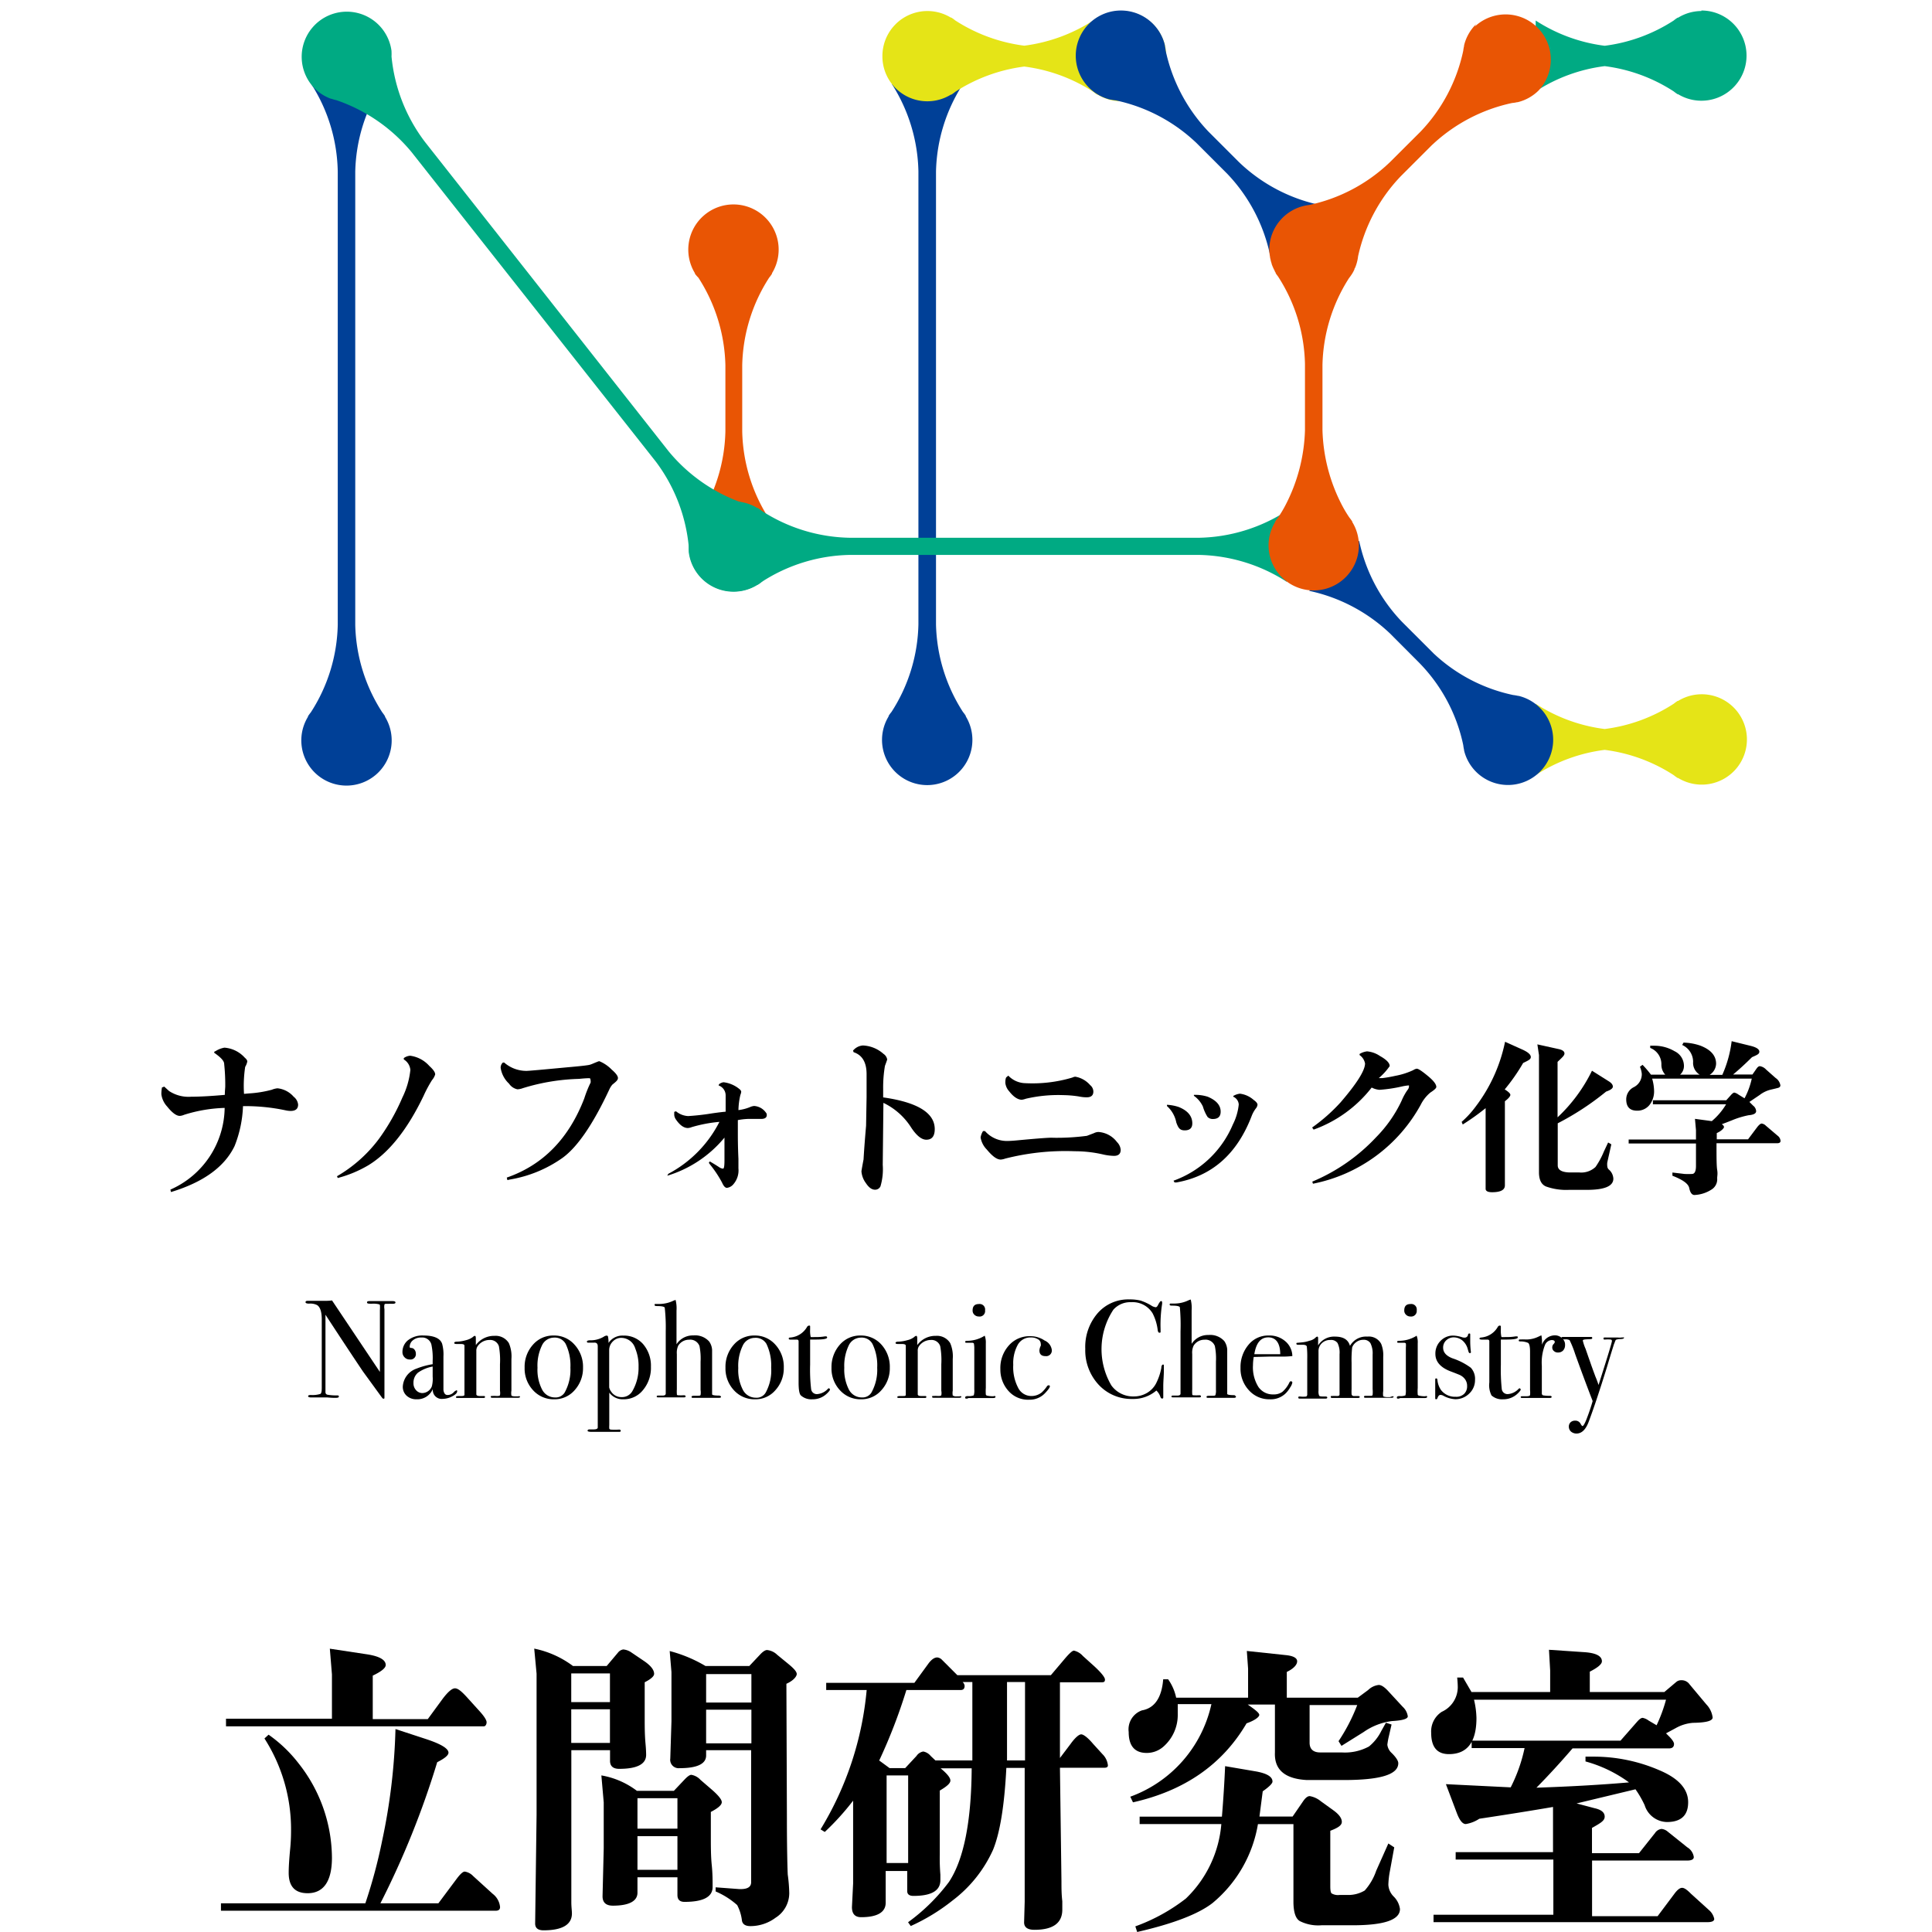 <?xml version="1.0" encoding="UTF-8"?> <svg xmlns="http://www.w3.org/2000/svg" viewBox="0 0 229.61 229.61"><defs><style>.cls-1{fill:#004097;}.cls-2{fill:#e95504;}.cls-3{fill:#00aa83;}.cls-4{fill:#e5e417;}.cls-5{fill:none;}</style></defs><title>img_logo_lab_tatsuma_1</title><g id="レイヤー_2" data-name="レイヤー 2"><g id="レイヤー_1-2" data-name="レイヤー 1"><path class="cls-1" d="M45.43,10a19.91,19.91,0,0,0-3.21,10.41V74.26a19.92,19.92,0,0,0,3.21,10.4,5,5,0,0,1,.33.47l0,.06a5.37,5.37,0,1,1-9.16,0l0-.06a5.09,5.09,0,0,1,.34-.47,19.85,19.85,0,0,0,3.2-10.4V20.42A19.88,19.88,0,0,0,37,10Z"></path><path class="cls-2" d="M91.41,61.67a19.88,19.88,0,0,1-3.2-10.4V43.42A19.93,19.93,0,0,1,91.41,33a4,4,0,0,0,.34-.47l0-.06a5.37,5.37,0,1,0-9.16,0l0,.06A4,4,0,0,0,83,33a20,20,0,0,1,3.21,10.4v7.85A19.87,19.87,0,0,1,83,61.67Z"></path><path class="cls-3" d="M91.42,61.64A5.28,5.28,0,0,0,89.08,60l-.06,0a5.15,5.15,0,0,0-.56-.16,19.92,19.92,0,0,1-9-6.21L50.53,16.9a19.88,19.88,0,0,1-4-10.19,5.52,5.52,0,0,0,0-.58V6.06a5.36,5.36,0,1,0-9.53,4,5.28,5.28,0,0,0,2.34,1.68l.06,0a3.58,3.58,0,0,0,.56.16,19.94,19.94,0,0,1,8.93,6.15L77.94,54.86A19.91,19.91,0,0,1,81.86,65a5.52,5.52,0,0,0,0,.58v.07a5.36,5.36,0,1,0,9.53-4Z"></path><path class="cls-3" d="M202.2,1.31a5.32,5.32,0,0,0-2.76.79l-.06,0a4,4,0,0,0-.47.34,19.57,19.57,0,0,1-8.2,3,19.57,19.57,0,0,1-8.2-3v8.42a19.48,19.48,0,0,1,8.2-3,19.54,19.54,0,0,1,8.2,3,5.66,5.66,0,0,0,.47.34l.06,0a5.36,5.36,0,1,0,2.76-9.95Z"></path><path class="cls-1" d="M114.44,10a19.89,19.89,0,0,0-3.2,10.41V74.21a20,20,0,0,0,3.2,10.4,4,4,0,0,1,.34.47l0,.06a5.37,5.37,0,1,1-9.17,0l0-.06a4,4,0,0,1,.34-.47,19.89,19.89,0,0,0,3.2-10.41V20.37A20,20,0,0,0,106,10Z"></path><path class="cls-4" d="M182.51,92.12a19.48,19.48,0,0,1,8.2-3,19.54,19.54,0,0,1,8.2,3,5.66,5.66,0,0,0,.47.34l.06,0a5.37,5.37,0,1,0,0-9.16l-.06,0a5.66,5.66,0,0,0-.47.34,19.54,19.54,0,0,1-8.2,3,19.54,19.54,0,0,1-8.2-3Z"></path><path class="cls-1" d="M161.53,64.27a19.79,19.79,0,0,0,5.09,9.63l3.77,3.77a19.77,19.77,0,0,0,9.44,4.93,5.4,5.4,0,0,1,.58.1l.06,0A5.37,5.37,0,1,1,174,89.19l0-.06a5.4,5.4,0,0,1-.1-.58,19.77,19.77,0,0,0-5.24-9.79l-3.44-3.45a20,20,0,0,0-9.63-5.09Z"></path><path class="cls-4" d="M133.23,1.31a5.32,5.32,0,0,0-2.77.78l-.06,0a5.09,5.09,0,0,0-.47.34,19.71,19.71,0,0,1-8.2,3,19.71,19.71,0,0,1-8.2-3,4,4,0,0,0-.47-.34l-.06,0a5.35,5.35,0,0,0-8.13,4.58A5.34,5.34,0,0,0,113,11.25l.06,0a4,4,0,0,0,.47-.34,19.71,19.71,0,0,1,8.2-3,19.57,19.57,0,0,1,8.2,3,5.09,5.09,0,0,0,.47.34l.06,0a5.36,5.36,0,1,0,2.77-9.94Z"></path><path class="cls-1" d="M156.86,24.36a19.85,19.85,0,0,1-9.61-5.09l-3.62-3.62A20,20,0,0,1,138.53,6a5.62,5.62,0,0,0-.09-.57l0-.07a5.37,5.37,0,1,0-6.48,6.48l.07,0a5.62,5.62,0,0,0,.57.09,19.87,19.87,0,0,1,9.62,5.09l3.62,3.62a19.91,19.91,0,0,1,5.09,9.62Z"></path><path class="cls-3" d="M100.94,63.91a19.86,19.86,0,0,1-10.41-3.2c-.16-.12-.31-.24-.47-.34l-.07,0a5.35,5.35,0,0,0-8.13,4.58A5.34,5.34,0,0,0,90,69.49l.07,0c.16-.1.31-.22.47-.34a19.89,19.89,0,0,1,10.39-3.2h41.61a19.93,19.93,0,0,1,10.39,3.2V60.71a19.85,19.85,0,0,1-10.4,3.2Z"></path><path class="cls-2" d="M175.42,2.88A5.3,5.3,0,0,0,174,5.39l0,.07a5.67,5.67,0,0,0-.1.57,19.82,19.82,0,0,1-5.08,9.62l-3.63,3.62a19.79,19.79,0,0,1-9.6,5.09,5.35,5.35,0,0,0-4.74,5.31h0a4.93,4.93,0,0,0,.09.87h0c0,.12.05.24.07.36h0a2.58,2.58,0,0,0,.12.42v.05a5.79,5.79,0,0,0,.29.68l.09.18c0,.06.06.12.1.18l0,.06c.09.14.19.27.28.39l0,0,0,0a19.85,19.85,0,0,1,3.2,10.4v7.89a20.54,20.54,0,0,1-2.34,8.93,14.3,14.3,0,0,1-.86,1.43,5.66,5.66,0,0,0-.34.47l0,.06a5.32,5.32,0,0,0-.79,2.76h0a5.37,5.37,0,0,0,10.74,0h0a5.32,5.32,0,0,0-.79-2.76l0-.06a5.66,5.66,0,0,0-.34-.47,14.3,14.3,0,0,1-.86-1.43,20.47,20.47,0,0,1-2.34-9h0V43.37a19.92,19.92,0,0,1,3.15-10.31,6.15,6.15,0,0,0,.37-.52l0,0v0a3.84,3.84,0,0,0,.28-.53l0,0s0-.11.07-.17h0l.09-.23v0a4.64,4.64,0,0,0,.16-.53h0v0a.08.08,0,0,0,0,0v0a4.1,4.1,0,0,0,.11-.61h0a19.89,19.89,0,0,1,5.07-9.52l3.61-3.61a19.93,19.93,0,0,1,9.63-5.1,3.75,3.75,0,0,0,.57-.09l.07,0a5.3,5.3,0,0,0,2.51-1.4,5.37,5.37,0,0,0-7.59-7.59Z"></path><path d="M19.25,129.24l.27-.1.57.52a4.2,4.2,0,0,0,2.63.68c1,0,2.33-.07,4-.22,0-.47.05-.82.05-1a23.14,23.14,0,0,0-.13-2.69c0-.35-.43-.79-1.18-1.31l0-.12.21-.11a2.88,2.88,0,0,1,1-.38,3.6,3.6,0,0,1,2.41,1.18c.21.18.31.33.31.46a1.93,1.93,0,0,1-.25.64A15,15,0,0,0,29,130l.57-.05a13.48,13.48,0,0,0,2.74-.44,2.32,2.32,0,0,1,.67-.17,2.94,2.94,0,0,1,1.92,1,1.37,1.37,0,0,1,.53.93c0,.51-.3.76-.89.76a2.75,2.75,0,0,1-.59-.07,23,23,0,0,0-5.07-.5,14.16,14.16,0,0,1-1,4.74q-1.79,3.72-7.56,5.47l-.07-.29a10.77,10.77,0,0,0,6.45-9.71,17.67,17.67,0,0,0-4.82.82,1.55,1.55,0,0,1-.51.13c-.41,0-.91-.37-1.51-1.12a2.65,2.65,0,0,1-.68-1.43S19.16,129.73,19.25,129.24Z"></path><path d="M40.14,140l-.09-.21a16.61,16.61,0,0,0,5-4.46,25.14,25.14,0,0,0,2.77-4.89,9.74,9.74,0,0,0,.95-3.28,1.62,1.62,0,0,0-.78-1.25v-.16a1.43,1.43,0,0,1,.76-.28,3.69,3.69,0,0,1,2.28,1.22c.46.42.69.74.69,1a1.9,1.9,0,0,1-.38.68,15.53,15.53,0,0,0-1,1.87q-2.88,6-6.57,8.25A14.23,14.23,0,0,1,40.14,140Z"></path><path d="M59.91,126.27a4,4,0,0,0,2.67,1c.24,0,1.83-.14,4.78-.42,1.51-.13,2.39-.23,2.66-.29s.48-.18,1-.38a.57.57,0,0,1,.21-.06,4.37,4.37,0,0,1,1.47,1c.49.42.74.76.74,1s-.22.43-.66.78a2.42,2.42,0,0,0-.37.59q-2.94,6.28-5.63,8.17a15.15,15.15,0,0,1-6.17,2.52l-.31.07-.07-.3q6.45-2.24,9.21-9.41a13.65,13.65,0,0,1,.67-1.71,1,1,0,0,0,.09-.21c0-.32-.05-.48-.13-.48h-.11s-.39,0-1.13.08a24.65,24.65,0,0,0-6.68,1.1,2.18,2.18,0,0,1-.65.14,1.56,1.56,0,0,1-1-.67,3.21,3.21,0,0,1-1-1.89.85.85,0,0,1,.25-.61Z"></path><path d="M79.43,139.5a14.3,14.3,0,0,0,6.07-6.17,16.48,16.48,0,0,0-3.31.63,1.37,1.37,0,0,1-.44.1q-.72,0-1.41-1a1.09,1.09,0,0,1-.21-.56c0-.07,0-.19,0-.36l.21-.07a2.41,2.41,0,0,0,1.45.57,28.19,28.19,0,0,0,2.89-.33c.7-.1,1.22-.16,1.56-.19v-.78l0-1.14a1.25,1.25,0,0,0-.84-1.2l.06-.15,0,0a1.11,1.11,0,0,1,.53-.23,3.63,3.63,0,0,1,1.85.78c.17.13.25.25.25.36a1.37,1.37,0,0,1-.1.37,8.68,8.68,0,0,0-.23,1.8,5.25,5.25,0,0,0,1.43-.38,1.45,1.45,0,0,1,.44-.11,1.86,1.86,0,0,1,1.39.78.41.41,0,0,1,.11.29c0,.31-.22.47-.68.47l-1.58,0a7.66,7.66,0,0,0-1.18.14v1.62c0,.46,0,1.47.07,3,0,.41,0,.79,0,1.13a2.5,2.5,0,0,1-.59,1.86,1.17,1.17,0,0,1-.78.44c-.2,0-.39-.2-.57-.61a13.1,13.1,0,0,0-1.41-2.13l-.17-.23.11-.17c.36.2.73.43,1.13.69a.91.91,0,0,0,.45.17c.12,0,.17-.33.17-1V135.2a14.13,14.13,0,0,1-6.8,4.53Z"></path><path d="M101.38,124.86a1.68,1.68,0,0,1,1.17-.61,3.92,3.92,0,0,1,2.45,1,1,1,0,0,1,.44.67s-.09.28-.27.76a15.37,15.37,0,0,0-.21,2.74v1c4.08.58,6.13,1.84,6.13,3.77q0,1.26-1,1.26c-.56,0-1.16-.48-1.79-1.43a8,8,0,0,0-3.31-2.95l-.08,7.37a7.16,7.16,0,0,1-.27,2.55.69.69,0,0,1-.66.4c-.37,0-.73-.26-1.07-.78a2.67,2.67,0,0,1-.53-1.39c0-.07.08-.54.25-1.43.08-1.38.19-2.72.3-4l.06-3.41,0-2.72c0-1.4-.51-2.27-1.54-2.61Z"></path><path d="M116.83,134.42h.23a3.46,3.46,0,0,0,2.55,1.18q.49,0,1.14-.06c2.64-.25,4.11-.36,4.42-.32a27.72,27.72,0,0,0,4-.23l.84-.32a1.31,1.31,0,0,1,.51-.14,3,3,0,0,1,2.23,1.2,1.47,1.47,0,0,1,.44.92c0,.48-.27.72-.8.72a6.46,6.46,0,0,1-1.39-.19,15,15,0,0,0-3.26-.36,28.94,28.94,0,0,0-8.26.87,2.14,2.14,0,0,1-.54.12c-.48,0-1-.4-1.67-1.2a2.65,2.65,0,0,1-.73-1.43A2.15,2.15,0,0,1,116.83,134.42Zm3-6.59a2.86,2.86,0,0,0,2,.9,16.51,16.51,0,0,0,5.62-.67,1,1,0,0,1,.34-.1,3,3,0,0,1,1.77,1,1,1,0,0,1,.38.77c0,.45-.26.68-.78.68-.14,0-.47,0-1-.11a13.27,13.27,0,0,0-1.81-.15,16.91,16.91,0,0,0-4.43.43,2.2,2.2,0,0,1-.48.12c-.47,0-1-.35-1.5-1a1.76,1.76,0,0,1-.46-1c0-.44.06-.68.19-.72Z"></path><path d="M138.69,131.45l0-.15a5.2,5.2,0,0,1,1.39.26q1.62.65,1.62,1.95c0,.55-.3.83-.9.83s-.77-.31-1-.93A3.53,3.53,0,0,0,138.69,131.45Zm.78,8.87a12.07,12.07,0,0,0,7.05-6.68,6.72,6.72,0,0,0,.7-2.38,1.08,1.08,0,0,0-.65-.92v-.09a2,2,0,0,1,.79-.27,3,3,0,0,1,1.63.74c.31.22.46.41.46.58a.87.87,0,0,1-.21.45,3.68,3.68,0,0,0-.5.92q-2.6,6.74-8.93,7.86l-.22,0Zm2.42-10.09,0-.11a4.92,4.92,0,0,1,1.64.22c1,.42,1.54,1,1.54,1.77,0,.59-.31.88-.93.88a.85.85,0,0,1-.63-.25,4.79,4.79,0,0,1-.55-1.23A3.22,3.22,0,0,0,141.89,130.23Z"></path><path d="M155.94,134a20.79,20.79,0,0,0,3.39-3q2.89-3.36,2.9-4.61a1.57,1.57,0,0,0-.65-1l0-.13a2.21,2.21,0,0,1,.89-.31,3.2,3.2,0,0,1,1.53.55c.77.43,1.16.83,1.16,1.2a7.23,7.23,0,0,1-1.3,1.43l.42,0a15.23,15.23,0,0,0,1.54-.27,8.71,8.71,0,0,0,2.14-.68,1,1,0,0,1,.42-.17c.19,0,.64.3,1.37.91s.95,1,.95,1.26c0,.14-.23.36-.7.66a4.48,4.48,0,0,0-1.15,1.45,18.75,18.75,0,0,1-12.81,9.39l-.08-.25a22,22,0,0,0,7.6-5.29,15.61,15.61,0,0,0,3-4.29,7,7,0,0,1,.7-1.29.76.76,0,0,0,.19-.38V129s0,0-.07,0a5.93,5.93,0,0,0-.67.1,17.25,17.25,0,0,1-2.76.42,2.4,2.4,0,0,1-.93-.27,15.3,15.3,0,0,1-6.9,5Z"></path><path d="M173.71,133.33a11.47,11.47,0,0,0,1.66-1.81,19,19,0,0,0,3.5-7.71l2,.9c.71.31,1.06.62,1.06.91s-.3.41-.91.71a22.62,22.62,0,0,1-2.19,3.14c.44.28.67.49.67.65s-.22.43-.65.76v10c0,.54-.51.81-1.52.81-.51,0-.77-.14-.77-.41V131.7a28.35,28.35,0,0,1-2.72,1.94Zm9-9.21,2.49.55c.49.1.73.28.73.53s-.28.48-.82,1v6.59a19,19,0,0,0,4.09-5.54l2,1.26q.48.3.48.63c0,.21-.27.41-.8.59a32.68,32.68,0,0,1-5.75,3.77v5c0,.53.47.81,1.37.84h1.18a2.48,2.48,0,0,0,1.94-.65,9.47,9.47,0,0,0,1-1.85l.5-1.06.38.22-.48,2.14a1.83,1.83,0,0,0,0,.47.57.57,0,0,0,.2.4,1.51,1.51,0,0,1,.52,1.07c0,.89-1.05,1.33-3.14,1.33h-2.14a7.09,7.09,0,0,1-2.72-.4c-.55-.23-.82-.77-.84-1.62V125.39Z"></path><path d="M194.9,126.78l.31-.23a12.25,12.25,0,0,1,1,1.17h1.7a1.72,1.72,0,0,1-.46-1.18,2.08,2.08,0,0,0-1.33-2v-.26c.21,0,.38,0,.49,0a4.71,4.71,0,0,1,2.4.65,1.94,1.94,0,0,1,1.12,1.79,1.38,1.38,0,0,1-.46,1H202a1.64,1.64,0,0,1-.78-1.53,2.21,2.21,0,0,0-1.3-2l.16-.28a6.52,6.52,0,0,1,2,.36c1.25.48,1.87,1.2,1.87,2.15a1.63,1.63,0,0,1-.76,1.32h1.5a14,14,0,0,0,1.11-4l2.23.55c.71.17,1.06.41,1.06.7s-.29.39-.87.65c-.77.76-1.51,1.45-2.25,2.06h2.3l.48-.69c.14-.2.27-.3.4-.3a1.26,1.26,0,0,1,.74.4l1.13,1a1.3,1.3,0,0,1,.57.87c0,.17-.1.27-.31.32,0,0-.3.08-.83.2a3.48,3.48,0,0,0-1.3.62l-1.24.84.44.44a.89.89,0,0,1,.36.65c0,.28-.3.44-.89.49a10.22,10.22,0,0,0-2,.61l-1.19.46c.17.11.26.23.26.34s-.28.46-.86.71v.74h3.72l1.12-1.49c.21-.25.37-.38.5-.38a.84.84,0,0,1,.49.25l1.41,1.2a.84.84,0,0,1,.34.61c0,.19-.14.28-.43.28H204c0,1.63,0,2.68.08,3.17s0,.71,0,1a1.43,1.43,0,0,1-.7,1.35,4.06,4.06,0,0,1-2,.63c-.3,0-.51-.28-.62-.82s-.8-1-2-1.47v-.38l1.44.17a8.77,8.77,0,0,0,.88,0c.32,0,.48-.32.48-.95V135.9h-8v-.47h8v-1.11l-.12-1.35,2,.27a7.88,7.88,0,0,0,1.7-2h-8.7v-.48h8.72l.61-.68c.15-.15.26-.23.34-.23a1.27,1.27,0,0,1,.49.23l.73.45a9,9,0,0,0,.86-2.34H196.35a5.54,5.54,0,0,1,.23,1.41,2.62,2.62,0,0,1-.47,1.62,1.84,1.84,0,0,1-1.55.78q-1.29,0-1.29-1.35a1.62,1.62,0,0,1,.91-1.45,1.72,1.72,0,0,0,.94-1.58A2.87,2.87,0,0,0,194.9,126.78Z"></path><path d="M47,154.8c0,.11-.14.16-.41.15H46c-.18,0-.28,0-.31.09a1.5,1.5,0,0,0,0,.55v9.5c0,.58,0,.92,0,1s0,.14-.1.14-.14-.06-.23-.18L43.14,163q-1.83-2.72-4.46-6.75v9.24a.3.3,0,0,0,.25.27,6.39,6.39,0,0,0,1.12.08c.14,0,.22,0,.22.13s-.15.16-.43.16c-.1,0-.41,0-.94-.05h-.51l-.29,0q-.32,0-.93,0H37c-.25,0-.38-.05-.38-.15s.11-.14.33-.14a3.11,3.11,0,0,0,1.13-.13c.11-.07.16-.3.16-.7v-8.15c0-.91-.19-1.48-.56-1.71a1.8,1.8,0,0,0-.94-.17c-.29,0-.43-.06-.43-.17s.08-.16.24-.16l.85,0,.54,0,.46,0c.37,0,.72,0,1.06-.05l5.69,8.5v-7.35a3.84,3.84,0,0,0,0-.61A.21.21,0,0,0,45,155a2.68,2.68,0,0,0-.79-.06c-.4,0-.59,0-.59-.15s.13-.16.39-.16h2.66C46.91,154.64,47,154.69,47,154.8Z"></path><path d="M54.33,165.36c0,.19-.2.39-.59.59a2.45,2.45,0,0,1-1.12.3,1.06,1.06,0,0,1-1.18-1.17,2,2,0,0,1-1.94,1.22,1.68,1.68,0,0,1-1.17-.42,1.42,1.42,0,0,1-.46-1.08,2.4,2.4,0,0,1,1.62-2.14,9,9,0,0,1,1.93-.53v-.41a7.69,7.69,0,0,0-.15-1.92,1.12,1.12,0,0,0-1.19-.84,1.48,1.48,0,0,0-1,.32,1,1,0,0,0-.39.79c0,.09.07.13.2.13a.48.48,0,0,1,.37.2.72.72,0,0,1,.16.44.64.64,0,0,1-.72.73.82.82,0,0,1-.62-.26.87.87,0,0,1-.25-.65,1.79,1.79,0,0,1,.61-1.34,2.75,2.75,0,0,1,1.89-.6c1.21,0,2,.32,2.22,1a4.81,4.81,0,0,1,.15,1.5v3.08c0,.51,0,.8,0,.89q.08.6.48.6a1,1,0,0,0,.75-.33c.11-.12.2-.18.25-.18A.08.08,0,0,1,54.33,165.36Zm-2.91-1.75v-1.2a4.32,4.32,0,0,0-1.75.73,1.55,1.55,0,0,0-.53,1.22,1.2,1.2,0,0,0,.31.86,1,1,0,0,0,.75.34,1.25,1.25,0,0,0,1.12-.79A3.5,3.5,0,0,0,51.42,163.61Z"></path><path d="M61.8,166c0,.08-.08.12-.25.12h-3c-.15,0-.22,0-.22-.12s0-.08.09-.09a4.07,4.07,0,0,1,.64,0q.31,0,.36-.09a1.57,1.57,0,0,0,0-.53v-3.16a9.17,9.17,0,0,0-.13-2.14,1.08,1.08,0,0,0-1.12-.74,1.7,1.7,0,0,0-1.39.72.94.94,0,0,0-.17.59v5.14q0,.19.36.21l.5,0c.11,0,.17,0,.17.11s-.07.12-.2.12h-3c-.17,0-.25,0-.25-.1s.1-.11.3-.13h.41q.24,0,.3-.12l0-.24V162q0-1.87,0-2.07c0-.14-.16-.2-.41-.2h-.48q-.33,0-.33-.12c0-.11.12-.16.35-.16a4.43,4.43,0,0,0,1.07-.18,2.18,2.18,0,0,0,.81-.38.39.39,0,0,1,.23-.13c.08,0,.11.1.11.31v.79a2.68,2.68,0,0,1,2.22-1.1,1.84,1.84,0,0,1,1.71.87,4,4,0,0,1,.3,1.88v3.76a1.66,1.66,0,0,0,0,.58c.06.07.22.1.48.1h.29C61.74,165.91,61.8,165.94,61.8,166Z"></path><path d="M69.29,162.54a3.89,3.89,0,0,1-1,2.68,3.14,3.14,0,0,1-2.43,1.08,3.29,3.29,0,0,1-2.51-1.08,3.77,3.77,0,0,1-1-2.68,3.92,3.92,0,0,1,1-2.74,3.17,3.17,0,0,1,2.45-1.08,3.2,3.2,0,0,1,2.48,1.09A3.88,3.88,0,0,1,69.29,162.54Zm-1.5,0a5.89,5.89,0,0,0-.56-2.82,1.46,1.46,0,0,0-1.39-.75,1.59,1.59,0,0,0-1.44.95,5.48,5.48,0,0,0-.52,2.63,5.1,5.1,0,0,0,.55,2.6,1.71,1.71,0,0,0,1.54.93,1.25,1.25,0,0,0,1.13-.57A5.53,5.53,0,0,0,67.79,162.53Z"></path><path d="M77.36,162.44a4.11,4.11,0,0,1-.94,2.76,2.91,2.91,0,0,1-2.32,1.1,2,2,0,0,1-1.69-.79v3.85a2.93,2.93,0,0,0,0,.43.26.26,0,0,0,.16.11,6.47,6.47,0,0,0,1,0c.13,0,.2.05.2.15s-.07.12-.21.12H70.31c-.32,0-.48-.05-.48-.13s.07-.16.2-.16h.5q.48,0,.51-.21c0-.07,0-.57,0-1.52V160c0-.31-.15-.46-.45-.43h-.69c-.1,0-.15-.05-.15-.13s.12-.15.36-.15a3.08,3.08,0,0,0,1.65-.43.67.67,0,0,1,.33-.13.16.16,0,0,1,.17.12,3.57,3.57,0,0,1,.06.75,2,2,0,0,1,1.75-.87,3,3,0,0,1,2.35,1A3.93,3.93,0,0,1,77.36,162.44Zm-1.47,0a5.41,5.41,0,0,0-.4-2.2A1.74,1.74,0,0,0,73.85,159a1.35,1.35,0,0,0-1,.41,1.43,1.43,0,0,0-.45,1c0,.48,0,1.5,0,3.05,0,.79,0,1.26,0,1.42a1.24,1.24,0,0,0,.22.49,1.45,1.45,0,0,0,1.24.67,1.42,1.42,0,0,0,1.3-.72A5.52,5.52,0,0,0,75.89,162.45Z"></path><path d="M85.69,166c0,.09-.09.13-.28.13h-3c-.15,0-.22,0-.22-.13s.21-.12.63-.12c.25,0,.4,0,.44-.09a2.06,2.06,0,0,0,0-.61v-3.35a7.46,7.46,0,0,0-.13-1.86,1.17,1.17,0,0,0-1.24-.75,1.5,1.5,0,0,0-1.28.7,2,2,0,0,0-.17,1v4.2a3.68,3.68,0,0,0,0,.51c0,.11,0,.18.13.19a5.35,5.35,0,0,0,.71,0c.13,0,.2.05.2.13s-.06.12-.17.12H78.23c-.12,0-.18,0-.18-.1s.06-.11.18-.11h.25l.25,0c.25,0,.38-.07.39-.23v-7.42A21.17,21.17,0,0,0,79,155.4c-.07-.11-.33-.17-.81-.18-.26,0-.39,0-.39-.13s0-.11.08-.12l.56,0a3.87,3.87,0,0,0,1.62-.4l.23-.08a4,4,0,0,1,.11,1.27v4a2.3,2.3,0,0,1,2-1.05,2.24,2.24,0,0,1,1.88.72,1.9,1.9,0,0,1,.35,1q0,.24,0,1.11v4.16c0,.11.3.16.86.16Q85.69,165.92,85.69,166Z"></path><path d="M93.15,162.54a3.85,3.85,0,0,1-1,2.68,3.1,3.1,0,0,1-2.42,1.08,3.29,3.29,0,0,1-2.51-1.08,3.78,3.78,0,0,1-1-2.68,3.93,3.93,0,0,1,1-2.74,3.17,3.17,0,0,1,2.45-1.08,3.22,3.22,0,0,1,2.48,1.09A3.88,3.88,0,0,1,93.15,162.54Zm-1.5,0a5.89,5.89,0,0,0-.56-2.82A1.46,1.46,0,0,0,89.7,159a1.58,1.58,0,0,0-1.44.95,5.48,5.48,0,0,0-.52,2.63,5.1,5.1,0,0,0,.55,2.6,1.71,1.71,0,0,0,1.54.93A1.23,1.23,0,0,0,91,165.5,5.44,5.44,0,0,0,91.65,162.53Z"></path><path d="M98.64,165.13c0,.1-.14.28-.41.53a2.4,2.4,0,0,1-1.68.64,1.85,1.85,0,0,1-1.37-.46c-.18-.17-.27-.69-.27-1.54v-4.91a.18.18,0,0,0-.18-.18h-.62c-.25,0-.37,0-.37-.12s.06-.12.18-.13a2.52,2.52,0,0,0,2-1.27.3.3,0,0,1,.25-.15c.07,0,.11,0,.11.12V158a3.35,3.35,0,0,0,.07.9,2.77,2.77,0,0,0,.49,0,6,6,0,0,0,1.21-.08l.11,0a.13.13,0,0,1,.14.14c0,.16-.45.24-1.34.24h-.68v3a20.13,20.13,0,0,0,.12,2.9.68.68,0,0,0,.76.58,1.92,1.92,0,0,0,1.22-.61.19.19,0,0,1,.15-.08C98.6,165.05,98.64,165.08,98.64,165.13Z"></path><path d="M105.75,162.54a3.84,3.84,0,0,1-1,2.68,3.13,3.13,0,0,1-2.42,1.08,3.28,3.28,0,0,1-2.51-1.08,3.78,3.78,0,0,1-1-2.68,4,4,0,0,1,1-2.74,3.18,3.18,0,0,1,2.45-1.08,3.24,3.24,0,0,1,2.49,1.09A3.92,3.92,0,0,1,105.75,162.54Zm-1.5,0a5.78,5.78,0,0,0-.56-2.82,1.45,1.45,0,0,0-1.38-.75,1.61,1.61,0,0,0-1.45.95,5.6,5.6,0,0,0-.52,2.63,5.21,5.21,0,0,0,.55,2.6,1.73,1.73,0,0,0,1.55.93,1.24,1.24,0,0,0,1.12-.57A5.53,5.53,0,0,0,104.25,162.53Z"></path><path d="M114.25,166c0,.08-.08.12-.25.12h-3c-.14,0-.22,0-.22-.12s0-.08.09-.09a4.2,4.2,0,0,1,.64,0q.31,0,.36-.09a1.33,1.33,0,0,0,0-.53v-3.16a9.17,9.17,0,0,0-.13-2.14,1.08,1.08,0,0,0-1.12-.74,1.71,1.71,0,0,0-1.39.72.94.94,0,0,0-.16.59v5.14c0,.13.11.2.35.21l.5,0c.11,0,.17,0,.17.11s-.07.12-.2.12h-3c-.17,0-.25,0-.25-.1s.1-.11.3-.13h.41c.17,0,.26,0,.3-.12l0-.24V162c0-1.25,0-1.94,0-2.07s-.16-.2-.41-.2h-.48q-.33,0-.33-.12c0-.11.12-.16.35-.16a4.35,4.35,0,0,0,1.07-.18,2,2,0,0,0,.81-.38.42.42,0,0,1,.23-.13c.08,0,.12.1.12.31v.79a2.66,2.66,0,0,1,2.21-1.1,1.84,1.84,0,0,1,1.71.87,4,4,0,0,1,.3,1.88v3.76a1.66,1.66,0,0,0,0,.58.74.74,0,0,0,.48.1h.3C114.2,165.91,114.25,165.94,114.25,166Z"></path><path d="M118.31,166c0,.1-.09.15-.28.15l-.4,0-.82,0h-1.72a.32.32,0,0,1-.2.07c-.12,0-.18,0-.18-.13s.11-.17.33-.17a1.55,1.55,0,0,0,.69-.09,1.94,1.94,0,0,0,.06-.69v-5a3,3,0,0,0-.05-.48s-.08-.08-.2-.08h-.65c-.12,0-.18,0-.18-.11s.09-.11.28-.12a3.9,3.9,0,0,0,1.87-.51l.17-.1a2.32,2.32,0,0,1,.13.91v5.3a5.82,5.82,0,0,0,0,.77.19.19,0,0,0,.17.15,3.25,3.25,0,0,0,.73.07C118.23,165.88,118.31,165.92,118.31,166Zm-1.24-10.28a.65.65,0,0,1-.74.74.74.74,0,0,1-.53-.21.66.66,0,0,1-.21-.5c0-.52.25-.77.74-.77A.65.65,0,0,1,117.07,155.73Z"></path><path d="M125,160.41a.67.67,0,0,1-.75.76q-.72,0-.72-.69a1.44,1.44,0,0,1,.16-.54.5.5,0,0,0,0-.23.62.62,0,0,0-.34-.55,1.57,1.57,0,0,0-.85-.21,1.71,1.71,0,0,0-1.53.85,4.55,4.55,0,0,0-.55,2.41,5.27,5.27,0,0,0,.57,2.7,1.75,1.75,0,0,0,1.58,1,1.93,1.93,0,0,0,1.24-.43,4.08,4.08,0,0,0,.64-.76.28.28,0,0,1,.15-.08c.11,0,.17,0,.17.13s-.2.41-.58.81a2.51,2.51,0,0,1-1.9.77,3.1,3.1,0,0,1-2.4-1,3.78,3.78,0,0,1-1-2.63,4,4,0,0,1,1-2.81,3.26,3.26,0,0,1,2.52-1.11,3,3,0,0,1,1.73.51A1.43,1.43,0,0,1,125,160.41Z"></path><path d="M138.32,162.43s0,.12,0,.44c0,.64-.07,1.26-.07,1.85,0,.07,0,.2,0,.41s0,.44,0,.73V166c0,.14,0,.21-.13.21s-.17-.08-.23-.25a1.77,1.77,0,0,0-.46-.7,4.21,4.21,0,0,1-2.86,1,5.3,5.3,0,0,1-4-1.69,6,6,0,0,1-1.59-4.26,6.13,6.13,0,0,1,1.46-4.23,4.81,4.81,0,0,1,3.77-1.65,5.42,5.42,0,0,1,1.35.14,6.34,6.34,0,0,1,1.24.57,1.2,1.2,0,0,0,.55.22c.1,0,.19-.09.28-.27s.26-.46.34-.46a.12.12,0,0,1,.14.13.79.79,0,0,1,0,.22,16,16,0,0,0-.18,3c0,.21,0,.33,0,.36a.17.17,0,0,1-.13.05c-.11,0-.18-.1-.21-.31a5.87,5.87,0,0,0-.61-2,2.77,2.77,0,0,0-2.54-1.32,2.68,2.68,0,0,0-2.12.89,8.52,8.52,0,0,0-.24,9,3.18,3.18,0,0,0,2.67,1.31,3.05,3.05,0,0,0,1.57-.42,2.82,2.82,0,0,0,1.08-1.14,6.81,6.81,0,0,0,.62-1.83c0-.27.11-.4.21-.4S138.32,162.26,138.32,162.43Z"></path><path d="M146.89,166c0,.09-.1.13-.28.13h-3c-.15,0-.22,0-.22-.13s.21-.12.63-.12c.25,0,.4,0,.43-.09a1.63,1.63,0,0,0,.06-.61v-3.35a7.46,7.46,0,0,0-.13-1.86,1.18,1.18,0,0,0-1.24-.75,1.5,1.5,0,0,0-1.28.7,1.93,1.93,0,0,0-.17,1v4.2a3.68,3.68,0,0,0,0,.51c0,.11,0,.18.13.19a5.35,5.35,0,0,0,.71,0c.13,0,.2.05.2.13s-.06.12-.17.12h-3.15c-.12,0-.18,0-.18-.1s.06-.11.18-.11h.25l.25,0c.25,0,.38-.07.39-.23v-7.42a23.38,23.38,0,0,0-.08-2.86q-.11-.17-.81-.18c-.26,0-.4,0-.4-.13a.1.1,0,0,1,.09-.12l.56,0a3.87,3.87,0,0,0,1.62-.4l.23-.08a4,4,0,0,1,.11,1.27v4a2.29,2.29,0,0,1,2-1.05,2.24,2.24,0,0,1,1.88.72,2,2,0,0,1,.35,1q0,.24,0,1.11v4.16c0,.11.3.16.86.16Q146.89,165.92,146.89,166Z"></path><path d="M153.59,164.31a1.48,1.48,0,0,1-.26.58,3.35,3.35,0,0,1-.52.69,2.53,2.53,0,0,1-1.9.72,3.23,3.23,0,0,1-2.48-1.07,3.76,3.76,0,0,1-1-2.65,4.11,4.11,0,0,1,.95-2.76,3,3,0,0,1,2.37-1.1,2.87,2.87,0,0,1,2,.68,2.36,2.36,0,0,1,.84,1.76,9.25,9.25,0,0,1-1.4.06H151l-2,.05a6.36,6.36,0,0,0-.09,1,4.38,4.38,0,0,0,.64,2.55,2.06,2.06,0,0,0,1.79.9,1.73,1.73,0,0,0,1.06-.3,3.39,3.39,0,0,0,.85-1.14.23.23,0,0,1,.18-.13C153.54,164.19,153.59,164.23,153.59,164.31Zm-1.44-3.37c0-1.32-.52-2-1.42-2s-1.44.66-1.66,2Z"></path><path d="M165.62,166c0,.08-.1.12-.29.12h-3c-.15,0-.22,0-.22-.11s.06-.12.18-.12h.55c.16,0,.26,0,.29-.12a3.49,3.49,0,0,0,0-.69V161a2.71,2.71,0,0,0-.26-1.37.93.93,0,0,0-.86-.4,1.35,1.35,0,0,0-.79.25,1.36,1.36,0,0,0-.52.65,13.33,13.33,0,0,0-.07,1.84v3.11a5.63,5.63,0,0,0,0,.63.26.26,0,0,0,.29.2h.47q.21,0,.21.12c0,.07-.08.11-.24.11h-3c-.13,0-.2,0-.2-.13s0-.09.1-.1a6.41,6.41,0,0,1,.66,0c.17,0,.27-.06.28-.16l0-.23v-4.59a2.56,2.56,0,0,0-.24-1.32.94.94,0,0,0-.85-.36,1.39,1.39,0,0,0-1,.37,1.28,1.28,0,0,0-.41,1v4.67a1.25,1.25,0,0,0,.08.59q.07.09.48.09h.13l.17,0c.12,0,.18.05.18.13s-.07.12-.21.12h-3c-.15,0-.23,0-.23-.13s.07-.12.21-.12a2.91,2.91,0,0,0,.73,0,.28.28,0,0,0,.12-.21v-4.28a11.65,11.65,0,0,0-.05-1.45q-.06-.21-.48-.21h-.55q-.21,0-.21-.12c0-.06,0-.1.07-.11l.54-.05a3.85,3.85,0,0,0,.95-.2,1.48,1.48,0,0,0,.65-.31q.18-.18.27-.18s.09,0,.1.13,0,.39,0,.92a2.23,2.23,0,0,1,2-1.05c1,0,1.58.36,1.79,1.1a2.19,2.19,0,0,1,2.06-1.1,1.65,1.65,0,0,1,1.65.87,3.56,3.56,0,0,1,.24,1.53v4.08a2,2,0,0,0,0,.62,1.21,1.21,0,0,0,.51.09h.3C165.56,165.9,165.62,165.93,165.62,166Z"></path><path d="M169.61,166c0,.1-.09.15-.28.15l-.4,0-.82,0h-1.72a.32.32,0,0,1-.2.07c-.12,0-.18,0-.18-.13s.11-.17.33-.17a1.55,1.55,0,0,0,.69-.09,2.44,2.44,0,0,0,.05-.69v-5a2.43,2.43,0,0,0,0-.48s-.08-.08-.2-.08h-.65c-.12,0-.18,0-.18-.11s.09-.11.28-.12a3.93,3.93,0,0,0,1.87-.51l.16-.1a2.14,2.14,0,0,1,.13.91v5.3a5,5,0,0,0,0,.77c0,.08.07.13.17.15a3.25,3.25,0,0,0,.73.07C169.53,165.88,169.61,165.92,169.61,166Zm-1.24-10.28a.66.66,0,0,1-.74.74.72.72,0,0,1-.53-.21.66.66,0,0,1-.21-.5c0-.52.24-.77.74-.77A.65.65,0,0,1,168.37,155.73Z"></path><path d="M175.3,164a2.18,2.18,0,0,1-.7,1.63,2.31,2.31,0,0,1-1.66.66,3.27,3.27,0,0,1-1.36-.39.79.79,0,0,0-.38-.12c-.15,0-.26.11-.34.32s-.1.19-.18.19-.11,0-.11-.13V164c0-.12,0-.18.11-.18s.14.06.15.18a2.53,2.53,0,0,0,.43,1.2A2.09,2.09,0,0,0,173,166a1.33,1.33,0,0,0,1-.34,1.23,1.23,0,0,0,.36-.93,1.33,1.33,0,0,0-.41-1,1.66,1.66,0,0,0-.42-.3c-.13-.06-.5-.21-1.11-.44-1.22-.46-1.83-1.16-1.83-2.08a2.11,2.11,0,0,1,.62-1.56,2.05,2.05,0,0,1,1.54-.62,3.84,3.84,0,0,1,1,.19.84.84,0,0,0,.29.05.4.4,0,0,0,.43-.33c0-.11.08-.16.15-.16s.11,0,.11.13v.79a10.36,10.36,0,0,0,.08,1.27v0c0,.09,0,.14-.13.14s-.15-.17-.25-.5a2,2,0,0,0-.63-1,1.64,1.64,0,0,0-1-.37,1.28,1.28,0,0,0-.92.35,1.15,1.15,0,0,0-.37.88q0,.83,1.11,1.26a7.7,7.7,0,0,1,2.18,1.12A1.93,1.93,0,0,1,175.3,164Z"></path><path d="M180.73,165.13c0,.1-.14.28-.41.53a2.44,2.44,0,0,1-1.69.64,1.86,1.86,0,0,1-1.37-.46,2.68,2.68,0,0,1-.26-1.54v-4.91a.18.18,0,0,0-.18-.18h-.63q-.36,0-.36-.12c0-.07.06-.12.18-.13a2.52,2.52,0,0,0,2-1.27.28.28,0,0,1,.24-.15.11.11,0,0,1,.12.12V158a3.35,3.35,0,0,0,.07.9,2.7,2.7,0,0,0,.49,0,6.06,6.06,0,0,0,1.21-.08l.11,0c.09,0,.13,0,.13.14s-.44.24-1.33.24h-.68v3a22.58,22.58,0,0,0,.11,2.9.69.69,0,0,0,.76.58,1.94,1.94,0,0,0,1.23-.61.19.19,0,0,1,.14-.08C180.69,165.05,180.73,165.08,180.73,165.13Z"></path><path d="M186,159.87a.92.92,0,0,1-.23.63.81.81,0,0,1-.6.24.68.68,0,0,1-.49-.17.53.53,0,0,1-.2-.44.56.56,0,0,1,.15-.39.51.51,0,0,0,.15-.23c0-.17-.13-.25-.37-.25a.93.93,0,0,0-.79.57,5.68,5.68,0,0,0-.38,2.5v3.25a.24.24,0,0,0,.14.25,4.62,4.62,0,0,0,.85.06c.12,0,.18.07.18.13s-.07.12-.21.12H181c-.18,0-.27,0-.27-.1s.07-.1.22-.1h.23c.37,0,.59,0,.66-.13a3,3,0,0,0,0-.61v-4.56c0-.61-.09-1-.27-1.06a2.35,2.35,0,0,0-.87-.16c-.13,0-.2,0-.2-.11s.06-.12.17-.12h.11a4.07,4.07,0,0,1,.5,0l.22,0a3.27,3.27,0,0,0,1.35-.34l.21-.1.13-.05a4.22,4.22,0,0,1,.07.79v.33a1.63,1.63,0,0,1,1.49-1.12,1.2,1.2,0,0,1,.87.32A1,1,0,0,1,186,159.87Z"></path><path d="M193,159c0,.08-.13.13-.39.14a1.41,1.41,0,0,0-.5.07c-.08,0-.14.12-.19.28l-.12.3-.13.42c-.16.5-.39,1.26-.69,2.26q-1.3,4.19-2.17,6.5c-.35.93-.83,1.4-1.45,1.4a1,1,0,0,1-.65-.23.78.78,0,0,1-.26-.6.69.69,0,0,1,.21-.51.76.76,0,0,1,.54-.19.68.68,0,0,1,.64.36c.1.19.18.28.25.28s.25-.27.46-.81c.31-.8.55-1.52.73-2.16-.82-2.13-1.51-4-2.08-5.59a12.14,12.14,0,0,0-.66-1.65,1,1,0,0,0-.54-.09c-.29,0-.44-.05-.44-.16s.07-.13.22-.13l.56,0,.58,0h.29l1,0,.84,0c.12,0,.18,0,.18.14s-.2.12-.61.14-.51.06-.51.16a5.53,5.53,0,0,0,.34,1c.08.25.18.51.27.79l.29.82c.08.24.28.8.6,1.66.11.26.24.58.37,1,1.06-3.32,1.59-5.05,1.59-5.22a.16.16,0,0,0-.13-.18,4,4,0,0,0-.7,0c-.11,0-.17,0-.17-.13s.07-.11.2-.11a.25.25,0,0,1,.13,0c.37,0,.68,0,.92,0h.47a1.51,1.51,0,0,0,.38,0,.75.75,0,0,1,.23,0C193,158.9,193,158.93,193,159Z"></path><path d="M26.26,226.2H43.42a61.61,61.61,0,0,0,2-7.46A71.68,71.68,0,0,0,47,205.49l3.63,1.19q2.67.88,2.67,1.62c0,.31-.45.68-1.34,1.13a102.85,102.85,0,0,1-6.75,16.77H52.1l2.18-2.92c.42-.56.74-.85.95-.85a1.73,1.73,0,0,1,1,.53l2.32,2.11a2.24,2.24,0,0,1,.88,1.58c0,.28-.17.43-.49.43H26.26Zm.6-21.94H39.45V199l-.25-3.06,4.43.67c1.48.23,2.21.66,2.21,1.27,0,.35-.51.77-1.54,1.26v5.17h6.54l1.75-2.39c.64-.85,1.13-1.27,1.48-1.27s.76.34,1.37,1l1.62,1.79c.51.57.77,1,.77,1.24s-.12.49-.35.49H26.86Zm4.57,2.35.49-.45a16.44,16.44,0,0,1,3.59,3.44,18.22,18.22,0,0,1,3.94,11.18c0,2.81-1,4.22-2.89,4.22-1.5,0-2.25-.81-2.25-2.42,0-.68.06-1.65.18-2.89.07-.72.1-1.44.1-2.14A20,20,0,0,0,31.43,206.61Z"></path><path d="M63.49,195.93A11.51,11.51,0,0,1,68.1,198h4l1.34-1.59a1,1,0,0,1,.63-.38,2,2,0,0,1,1,.38l1.48,1c.79.54,1.19,1.05,1.19,1.52,0,.28-.37.62-1.12,1v4.33c0,.89,0,1.9.1,3,.05.52.07,1,.07,1.3,0,1.1-1.07,1.66-3.2,1.66-.72,0-1.09-.32-1.09-.95V208h-4.6v13.15q0,4.58,0,4.92c0,.56.07,1,.07,1.34,0,1.31-1.12,2-3.37,2q-1,0-1-.81l.17-12.94V198.91Zm4.4,6.36h4.6v-3.41h-4.6Zm0,4.85h4.6v-4h-4.6ZM71.47,211a9.68,9.68,0,0,1,4.22,1.83h4.4l1.23-1.3q.56-.6.84-.6a1.9,1.9,0,0,1,1.09.6l1.16,1c.91.77,1.37,1.32,1.37,1.65s-.43.71-1.3,1.16v2.81c0,1.29,0,2.46.11,3.52s.1,2,.1,2.6c0,1.17-1.11,1.76-3.34,1.76q-.84,0-.84-.81v-2.11H75.76v1.83c0,1-1,1.54-2.92,1.54-.82,0-1.23-.37-1.23-1.12l.14-5.7v-5.45Zm4.29,6.33h4.75v-3.62H75.76Zm0,4.89h4.75v-4H75.76Zm3.83-26A16.43,16.43,0,0,1,83.85,198h5.2l1.3-1.38c.33-.35.6-.52.81-.52a2,2,0,0,1,1.2.56l1.33,1.09c.63.52,1,.91,1,1.2s-.41.8-1.23,1.16L93.52,216c0,4.14.08,6.41.1,6.78A18.6,18.6,0,0,1,93.8,225a3.46,3.46,0,0,1-1.62,2.91,5,5,0,0,1-3,1c-.58,0-.91-.21-1-.63a5.27,5.27,0,0,0-.57-1.87,9.38,9.38,0,0,0-2.56-1.62v-.49l2.81.21h.18q1.23,0,1.23-.81V208H83.92v.63c0,1-1.06,1.51-3.17,1.51A1,1,0,0,1,79.66,209l.14-4.43v-5.84Zm4.33,6.12H89.3v-3.38H83.92Zm0,4.85H89.3v-4H83.92Z"></path><path d="M97.52,217.41A38.38,38.38,0,0,0,103,200.85H98.19V200h10.48l1.72-2.36c.35-.44.67-.66,1-.66a.89.89,0,0,1,.56.28l1.83,1.83h11.11l1.55-1.83c.61-.73,1-1.09,1.19-1.09a2,2,0,0,1,1.06.63l1.44,1.3c.8.75,1.19,1.26,1.19,1.51s-.11.32-.35.32h-5v9l1.27-1.68c.54-.75,1-1.13,1.26-1.13s.78.38,1.41,1.13l1.12,1.23a2.17,2.17,0,0,1,.64,1.33c0,.19-.14.28-.43.28h-5.27l.18,13.5c0,.73,0,1.52.1,2.36,0,.38,0,.7,0,1,0,1.6-1.1,2.4-3.31,2.4-.82,0-1.23-.3-1.23-.88l.07-2.46v-15.9H119.6q-.34,6.69-1.58,9.73a15.55,15.55,0,0,1-4.78,6,23.41,23.41,0,0,1-5,3.06l-.32-.45a22.58,22.58,0,0,0,4.86-4.79c1.75-2.64,2.66-7.14,2.7-13.5h-3.69c.78.64,1.16,1.12,1.16,1.45s-.42.7-1.26,1.19v7.6a23.27,23.27,0,0,0,.07,2.39q0,.42,0,.66c0,1.25-1.06,1.87-3.2,1.87-.49,0-.74-.19-.74-.57v-2.39h-2.56v3.77c0,1.14-1,1.72-2.92,1.72-.73,0-1.09-.4-1.09-1.2l.14-2.81V214a30.45,30.45,0,0,1-3.37,3.72Zm7-8.16,1.2.88h1.86l1.34-1.44a1.21,1.21,0,0,1,.81-.53,1.49,1.49,0,0,1,.88.53l.56.53h4.39V199.9H114.4a.69.69,0,0,1,.24.46c0,.32-.15.49-.45.49h-6.47A64.43,64.43,0,0,1,104.48,209.25Zm.85,12.16h2.56V211h-2.56Zm14.31-12.19h2.14V199.9h-2.14Z"></path><path d="M138.24,199.58h.59a5.83,5.83,0,0,1,.95,2.18h8.55v-3.44l-.15-2.11,4.61.49c.91.09,1.37.34,1.37.74s-.41.87-1.23,1.26v3.06h8.44l1.23-.91a2.16,2.16,0,0,1,1.26-.6c.31,0,.7.26,1.16.77l1.69,1.83a1.89,1.89,0,0,1,.6,1.13c0,.3-.62.49-1.86.56a7.45,7.45,0,0,0-3.38,1.3l-2.64,1.65-.35-.56a21.6,21.6,0,0,0,2.22-4.29h-5.66v4.47c0,.77.44,1.16,1.26,1.16h2.57a6,6,0,0,0,3.23-.71,5.53,5.53,0,0,0,1.45-1.82l.56-1,.67.21-.32,1.4a8.65,8.65,0,0,0-.18,1,1.57,1.57,0,0,0,.53,1c.52.52.77.92.77,1.2,0,1.36-2.16,2-6.5,2h-4.36q-3.93-.21-3.8-3.27v-5.7h-3.23c.91.63,1.37,1,1.37,1.23s-.5.65-1.51,1q-4.29,7.32-13.5,9.39l-.32-.67a15.17,15.17,0,0,0,9.64-11h-4c0,.45,0,.83,0,1.16a5,5,0,0,1-1.68,3.87,3,3,0,0,1-2,.77c-1.43,0-2.15-.83-2.15-2.49a2.39,2.39,0,0,1,1.58-2.57C137.25,203,138.07,201.72,138.24,199.58Zm-3.1,30-.21-.64a21.9,21.9,0,0,0,6-3.3,13.85,13.85,0,0,0,4.22-8.86h-9.71v-.88h9.78c.16-1.92.29-3.93.38-6l3.69.63c1.29.24,1.94.63,1.94,1.2,0,.23-.39.62-1.16,1.16l-.39,3h3.94l1.23-1.79c.28-.42.55-.64.81-.64a2.82,2.82,0,0,1,1.3.6l1.51,1.09c.68.49,1,.95,1,1.37s-.46.71-1.37,1.06v6.61c0,.49.06.77.17.84a1.48,1.48,0,0,0,.92.18h1a3.8,3.8,0,0,0,2-.53,6.87,6.87,0,0,0,1.37-2.36l1.44-3.23.7.46-.52,2.84A10.12,10.12,0,0,0,165,224a2.13,2.13,0,0,0,.64,1.4,2.57,2.57,0,0,1,.74,1.48q0,1.93-5.63,1.93h-3.69a4.87,4.87,0,0,1-2.57-.49c-.49-.28-.75-1-.77-2.21v-9.32h-4.22a15.49,15.49,0,0,1-5.41,9.39Q141.55,228.14,135.14,229.61Z"></path><path d="M173.18,199.37h.7l1,1.72h9.35v-2.56l-.14-2.46,4.15.28c1.43.09,2.14.46,2.14,1.09q0,.5-1.44,1.23v2.42h8.86l1.41-1.19a.87.87,0,0,1,.59-.21,1.14,1.14,0,0,1,1,.49l2,2.39a2.72,2.72,0,0,1,.74,1.55c0,.4-.77.61-2.32.63a4.92,4.92,0,0,0-2.07.63L198,206l.42.42c.35.37.53.65.53.84,0,.35-.2.53-.6.53H186.89q-2.14,2.49-4.29,4.67,6.19-.21,11-.63a15.77,15.77,0,0,0-5.17-2.49v-.57h.95a19.62,19.62,0,0,1,7.84,1.62q3.41,1.44,3.41,3.8c0,1.57-.85,2.35-2.53,2.35a2.84,2.84,0,0,1-2.64-2,12,12,0,0,0-1.09-1.89l-7,1.68,2.15.57c.8.18,1.19.51,1.19,1s-.5.77-1.51,1.34v3h5.59l1.9-2.39a1.08,1.08,0,0,1,.77-.49,1.32,1.32,0,0,1,.74.32l2.32,1.86a1.61,1.61,0,0,1,.78,1.16q0,.42-.81.42H189.21v6.61H197l2-2.67c.35-.47.65-.7.91-.7s.59.23,1.05.7L203.1,227a1.89,1.89,0,0,1,.63,1.05q0,.39-.81.39H170.37v-.88h14.24V221H173v-.88h11.57v-5.37q-3.84.66-8.76,1.4a4.05,4.05,0,0,1-1.61.63c-.38,0-.73-.43-1.06-1.3l-1.3-3.44,7.7.38a18.93,18.93,0,0,0,1.65-4.67H174.9v-.88h17.69l2-2.28c.26-.29.47-.43.63-.43a1.7,1.7,0,0,1,.71.32l.95.56A18.17,18.17,0,0,0,198,202H175.18a10.24,10.24,0,0,1,.29,2.18q0,4.29-3.27,4.29c-1.41,0-2.11-.84-2.11-2.53a2.77,2.77,0,0,1,1.26-2.5,3.23,3.23,0,0,0,1.9-2.88C173.25,200.25,173.23,199.86,173.18,199.37Z"></path><rect class="cls-5" width="229.61" height="229.61"></rect></g></g></svg> 